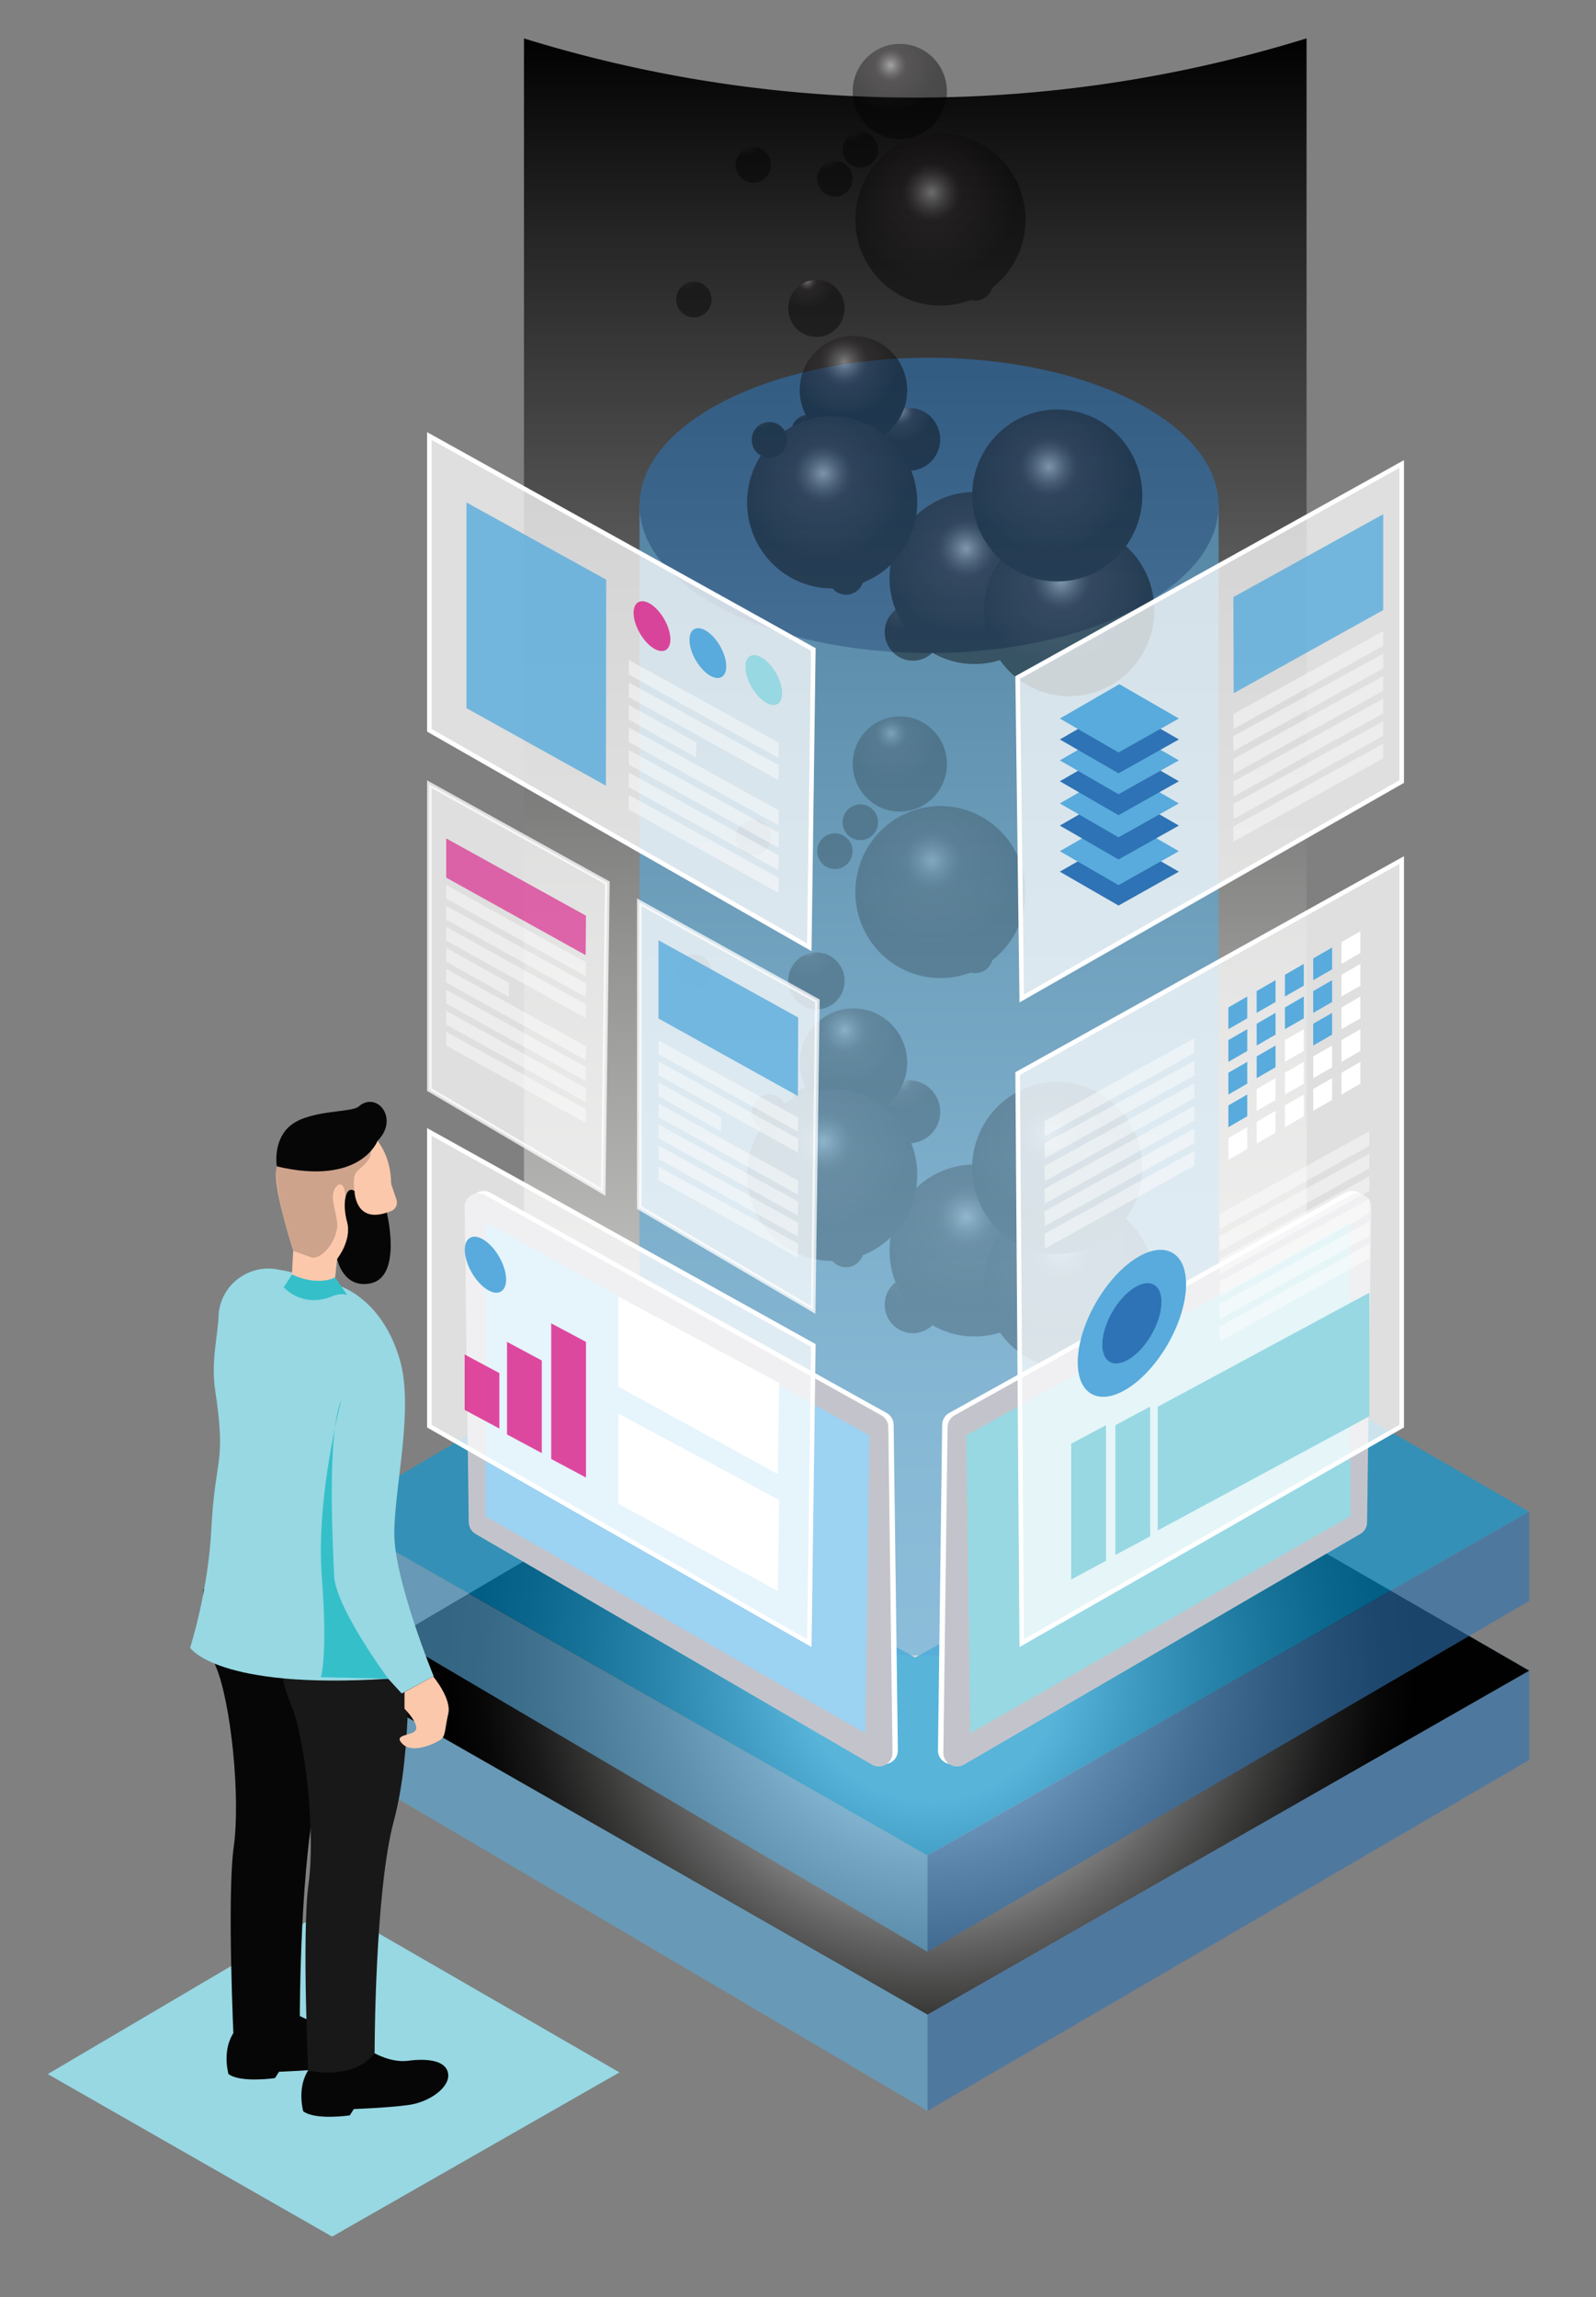 <svg xmlns="http://www.w3.org/2000/svg" xmlns:xlink="http://www.w3.org/1999/xlink" viewBox="0 0 349.31 502.78"><rect x="0" y="0" width="349.31" height="502.78" fill="#808080" stroke="none"/><defs><radialGradient id="Degradado_sin_nombre_13" cx="203.68" cy="365.27" r="106.97" data-name="Degradado sin nombre 13" fx="203.68" fy="365.27" gradientUnits="userSpaceOnUse"><stop offset=".27" stop-color="#d7d7d6"/><stop offset=".41" stop-color="#9c9c9c"/><stop offset=".56" stop-color="#656565"/><stop offset=".7" stop-color="#3a3a39"/><stop offset=".82" stop-color="#1a1a1a"/><stop offset=".92" stop-color="#070707"/><stop offset=".99" stop-color="#010101"/></radialGradient><radialGradient id="radial-gradient" cx="1073.36" cy="635.59" r="6.84" fx="1073.36" fy="635.59" gradientTransform="rotate(93.55 822.573 24.45)skewX(-.07)" gradientUnits="userSpaceOnUse"><stop offset="0" stop-color="#d7d7d6"/><stop offset=".06" stop-color="#b6b4b4"/><stop offset=".16" stop-color="#807d7e"/><stop offset=".26" stop-color="#575253"/><stop offset=".34" stop-color="#383234"/><stop offset=".42" stop-color="#261f21"/><stop offset=".47" stop-color="#20191b"/><stop offset=".99" stop-color="#010101"/></radialGradient><radialGradient id="radial-gradient-2" cx="1115.16" cy="632.13" r="6.19" fx="1115.16" fy="632.13" gradientTransform="rotate(93.55 822.573 24.45)skewX(-.07)" gradientUnits="userSpaceOnUse"><stop offset="0" stop-color="#d7d7d6"/><stop offset=".05" stop-color="#b6b4b4"/><stop offset=".13" stop-color="#807d7e"/><stop offset=".2" stop-color="#575253"/><stop offset=".27" stop-color="#383234"/><stop offset=".32" stop-color="#261f21"/><stop offset=".36" stop-color="#20191b"/><stop offset=".99" stop-color="#010101"/></radialGradient><radialGradient xlink:href="#radial-gradient-2" id="radial-gradient-3" cx="1104.08" cy="647.54" r="3.88" fx="1104.08" fy="647.54"/><radialGradient xlink:href="#radial-gradient-2" id="radial-gradient-4" cx="1046.23" cy="657.68" r="6.19" fx="1046.23" fy="657.68"/><radialGradient xlink:href="#radial-gradient-2" id="radial-gradient-5" cx="1073.26" cy="657.68" r="3.88" fx="1073.26" fy="657.68"/><radialGradient xlink:href="#radial-gradient-2" id="radial-gradient-6" cx="1045.99" cy="684.68" r="3.88" fx="1045.99" fy="684.68"/><radialGradient xlink:href="#radial-gradient-2" id="radial-gradient-7" cx="1015.95" cy="673.46" r="3.88" fx="1015.95" fy="673.46"/><radialGradient xlink:href="#radial-gradient-2" id="radial-gradient-8" cx="1022.29" cy="634.82" r="6.19" fx="1022.29" fy="634.82"/><radialGradient xlink:href="#radial-gradient-2" id="radial-gradient-9" cx="1038.49" cy="623.22" r="3.88" fx="1038.49" fy="623.22"/><radialGradient xlink:href="#radial-gradient-2" id="radial-gradient-10" cx="1011.21" cy="650.22" r="3.88" fx="1011.21" fy="650.22"/><radialGradient xlink:href="#radial-gradient-2" id="radial-gradient-11" cx="1102.56" cy="619.33" r="18.7" fx="1102.56" fy="619.33"/><radialGradient xlink:href="#radial-gradient-2" id="radial-gradient-12" cx="1108.25" cy="598.14" r="18.7" fx="1108.25" fy="598.14"/><radialGradient xlink:href="#radial-gradient-2" id="radial-gradient-13" cx="1083.51" cy="602.33" r="18.7" fx="1083.51" fy="602.33"/><radialGradient xlink:href="#radial-gradient" id="radial-gradient-14" cx="1063.48" cy="648.45" r="11.8" fx="1063.48" fy="648.45"/><radialGradient xlink:href="#radial-gradient-2" id="radial-gradient-15" cx="1025.25" cy="631.7" r="18.7" fx="1025.25" fy="631.7"/><radialGradient xlink:href="#radial-gradient-2" id="radial-gradient-16" cx="1088.11" cy="651.59" r="18.7" fx="1088.11" fy="651.59"/><radialGradient xlink:href="#radial-gradient-2" id="radial-gradient-17" cx="998.02" cy="642.36" r="10.35" fx="998.02" fy="642.36"/><radialGradient xlink:href="#radial-gradient-2" id="radial-gradient-18" cx="1017.82" cy="655.41" r="3.88" fx="1017.82" fy="655.41"/><radialGradient xlink:href="#radial-gradient-2" id="radial-gradient-19" cx="1075.41" cy="666.21" r="3.88" fx="1075.41" fy="666.21"/><radialGradient xlink:href="#radial-gradient" id="radial-gradient-20" cx="927.44" cy="644.75" r="6.84" fx="927.44" fy="644.75"/><radialGradient xlink:href="#radial-gradient-2" id="radial-gradient-21" cx="969.24" cy="641.29" r="6.19" fx="969.24" fy="641.29"/><radialGradient xlink:href="#radial-gradient-2" id="radial-gradient-22" cx="958.16" cy="656.69" r="3.88" fx="958.16" fy="656.69"/><radialGradient xlink:href="#radial-gradient-2" id="radial-gradient-23" cx="900.3" cy="666.84" r="6.19" fx="900.3" fy="666.84"/><radialGradient xlink:href="#radial-gradient-2" id="radial-gradient-24" cx="927.34" cy="666.84" r="3.88" fx="927.34" fy="666.84"/><radialGradient xlink:href="#radial-gradient-2" id="radial-gradient-25" cx="900.06" cy="693.84" r="3.88" fx="900.06" fy="693.84"/><radialGradient xlink:href="#radial-gradient-2" id="radial-gradient-26" cx="870.02" cy="682.62" r="3.88" fx="870.02" fy="682.62"/><radialGradient xlink:href="#radial-gradient-2" id="radial-gradient-27" cx="876.37" cy="643.98" r="6.19" fx="876.37" fy="643.98"/><radialGradient xlink:href="#radial-gradient-2" id="radial-gradient-28" cx="892.57" cy="632.38" r="3.88" fx="892.57" fy="632.38"/><radialGradient xlink:href="#radial-gradient-2" id="radial-gradient-29" cx="865.29" cy="659.38" r="3.88" fx="865.29" fy="659.38"/><radialGradient xlink:href="#radial-gradient-2" id="radial-gradient-30" cx="956.63" cy="628.49" r="18.7" fx="956.63" fy="628.49"/><radialGradient xlink:href="#radial-gradient-2" id="radial-gradient-31" cx="962.33" cy="607.3" r="18.7" fx="962.33" fy="607.3"/><radialGradient xlink:href="#radial-gradient-2" id="radial-gradient-32" cx="937.58" cy="611.49" r="18.7" fx="937.58" fy="611.49"/><radialGradient xlink:href="#radial-gradient" id="radial-gradient-33" cx="917.55" cy="657.61" r="11.8" fx="917.55" fy="657.61"/><radialGradient xlink:href="#radial-gradient-2" id="radial-gradient-34" cx="879.32" cy="640.86" r="18.7" fx="879.32" fy="640.86"/><radialGradient xlink:href="#radial-gradient-2" id="radial-gradient-35" cx="942.19" cy="660.75" r="18.7" fx="942.19" fy="660.75"/><radialGradient xlink:href="#radial-gradient-2" id="radial-gradient-36" cx="852.09" cy="651.52" r="10.35" fx="852.09" fy="651.52"/><radialGradient xlink:href="#radial-gradient-2" id="radial-gradient-37" cx="871.9" cy="664.57" r="3.88" fx="871.9" fy="664.57"/><radialGradient xlink:href="#radial-gradient-2" id="radial-gradient-38" cx="929.48" cy="675.37" r="3.88" fx="929.48" fy="675.37"/><linearGradient id="Degradado_sin_nombre_9" x1="200.32" x2="200.32" y1="362.77" y2="8.41" data-name="Degradado sin nombre 9" gradientUnits="userSpaceOnUse"><stop offset="0" stop-color="#d7d7d6"/><stop offset=".1" stop-color="#cfcfce"/><stop offset=".25" stop-color="#b9b9b8"/><stop offset=".43" stop-color="#959594"/><stop offset=".64" stop-color="#636363"/><stop offset=".88" stop-color="#252525"/><stop offset="1" stop-color="#010101"/></linearGradient><linearGradient id="linear-gradient" x1="-825.72" x2="-825.72" y1="168.43" y2="168.42" gradientTransform="rotate(-86.41 -223.33 -333.139)" gradientUnits="userSpaceOnUse"><stop offset="0" stop-color="#fff"/><stop offset=".26" stop-color="#fffefc"/><stop offset=".39" stop-color="#fffcf4"/><stop offset=".5" stop-color="#fffae7"/><stop offset=".6" stop-color="#fff6d3"/><stop offset=".68" stop-color="#fff1ba"/><stop offset=".76" stop-color="#ffeb9b"/><stop offset=".84" stop-color="#ffe477"/><stop offset=".9" stop-color="#ffdb4c"/><stop offset=".97" stop-color="#ffd21d"/><stop offset="1" stop-color="#ffcd03"/></linearGradient><linearGradient xlink:href="#linear-gradient" id="linear-gradient-2" x1="-678.82" x2="-678.82" y1="159.21" y2="159.21"/><style>.cls-42{fill:#58abdc}.cls-44{fill:#009cdc}.cls-45{fill:#97d8e3}.cls-47{fill:#060606}.cls-48,.cls-49,.cls-50{fill:#fff}.cls-51{fill:none;stroke:#fff;stroke-miterlimit:10}.cls-53{fill:#c3c4cb}.cls-49,.cls-54{opacity:.75}.cls-54{fill:#d90f80}.cls-55{opacity:.8}.cls-57{fill:#fcc8ab}.cls-59{fill:#2e73b5}.cls-50{opacity:.56}.cls-60{mix-blend-mode:screen}.cls-63{fill:#35c0c9}.cls-65{opacity:.59}</style></defs><g style="isolation:isolate"><g id="Layer_1"><path d="m10.45 453.94 62.24-36.67 62.88 36.3-62.88 35.94z" class="cls-45"/><g class="cls-65"><path d="M72.66 366.43v18.76l130.35 76.8v-21.08z" class="cls-42"/><path d="m72.66 366.43 130.35-76.8 131.68 76.02-131.68 75.26z" class="cls-44"/><path d="M334.69 365.65v19.54l-131.68 76.8v-21.08z" class="cls-59"/></g><path d="m72.66 366.43 130.35-76.8 131.68 76.02-131.68 75.26z" style="mix-blend-mode:color-dodge;fill:url(#Degradado_sin_nombre_13)"/><g class="cls-65"><path d="M72.66 331.63v18.76l130.35 76.8v-21.08z" class="cls-42"/><path d="m72.66 331.63 130.35-76.8 131.68 76.03-131.68 75.25z" class="cls-44"/><path d="M334.69 330.86v19.53l-131.68 76.8v-21.08z" class="cls-59"/></g><path d="M114.68 8.41v306.61l85.62 47.75 85.66-47.75V8.41h-.04a289.54 289.54 0 0 1-171.24 0" style="mix-blend-mode:color-dodge;fill:url(#Degradado_sin_nombre_9)"/><g class="cls-65"><path d="M266.71 330c0 17.85-28.37 32.32-63.37 32.32s-63.37-14.47-63.37-32.32 28.37-32.32 63.37-32.32 63.37 14.47 63.37 32.32" class="cls-42"/><path d="M139.97 110.62h126.74V330H139.97z" class="cls-42"/><path d="M266.71 110.62c0 17.85-28.37 32.31-63.37 32.31s-63.37-14.47-63.37-32.31 28.37-32.32 63.37-32.32 63.37 14.47 63.37 32.32" class="cls-59"/></g><g style="opacity:.42"><g style="opacity:.5"><path d="m239.48 300.35.12-1.8z" class="cls-60" style="fill:url(#linear-gradient)"/><path d="M198.55 250.21c-3.77-.24-6.62-3.52-6.38-7.3.23-3.78 3.47-6.68 7.24-6.45 3.74.24 6.59 3.52 6.36 7.3-.23 3.79-3.47 6.68-7.21 6.45Z" style="mix-blend-mode:color-dodge;fill:url(#radial-gradient)"/><path d="M199.42 291.78c-3.4-.22-5.99-3.18-5.78-6.62s3.14-6.05 6.55-5.83c3.39.21 5.98 3.18 5.76 6.61-.21 3.44-3.14 6.05-6.53 5.84" style="mix-blend-mode:color-dodge;fill:url(#radial-gradient-2)"/><path d="M184.93 277.35c-2.13-.13-3.76-1.99-3.62-4.14.14-2.16 1.97-3.79 4.11-3.66 2.13.14 3.75 1.99 3.62 4.15-.13 2.15-1.97 3.78-4.1 3.65Z" style="mix-blend-mode:color-dodge;fill:url(#radial-gradient-3)"/><path d="M178.31 220.91c-3.4-.22-5.99-3.17-5.78-6.61s3.14-6.05 6.55-5.84c3.39.22 5.98 3.18 5.76 6.62-.21 3.44-3.14 6.05-6.53 5.84Z" style="mix-blend-mode:color-dodge;fill:url(#radial-gradient-4)"/><path d="M176.76 245.75c-2.13-.13-3.75-1.99-3.62-4.14s1.97-3.79 4.1-3.66c2.13.14 3.76 1.99 3.62 4.15-.14 2.15-1.98 3.78-4.11 3.65Z" style="mix-blend-mode:color-dodge;fill:url(#radial-gradient-5)"/><path d="M151.62 216.64c-2.13-.13-3.76-1.99-3.62-4.14.13-2.16 1.98-3.79 4.11-3.65 2.13.13 3.75 1.99 3.62 4.14s-1.97 3.78-4.1 3.65Z" style="mix-blend-mode:color-dodge;fill:url(#radial-gradient-6)"/><path d="M164.65 187.16c-2.13-.13-3.75-1.99-3.62-4.14.14-2.15 1.97-3.79 4.1-3.66 2.13.14 3.75 1.99 3.62 4.15-.13 2.15-1.98 3.78-4.1 3.65" style="mix-blend-mode:color-dodge;fill:url(#radial-gradient-7)"/><path d="M202.54 198.3c-3.4-.21-5.99-3.18-5.78-6.62s3.15-6.05 6.55-5.83c3.39.22 5.97 3.18 5.76 6.62s-3.14 6.05-6.53 5.83" style="mix-blend-mode:color-dodge;fill:url(#radial-gradient-8)"/><path d="M213.2 212.98c-2.13-.13-3.75-1.99-3.61-4.14.13-2.15 1.97-3.79 4.1-3.66 2.13.14 3.75 1.99 3.62 4.15s-1.98 3.79-4.11 3.65" style="mix-blend-mode:color-dodge;fill:url(#radial-gradient-9)"/><path d="M188.05 183.87a3.894 3.894 0 0 1-3.62-4.14 3.89 3.89 0 0 1 4.11-3.66c2.13.14 3.75 1.99 3.62 4.14-.13 2.16-1.97 3.79-4.1 3.65Z" style="mix-blend-mode:color-dodge;fill:url(#radial-gradient-10)"/><path d="M212.15 292.48c-10.27-.65-18.06-9.59-17.42-19.97.64-10.37 9.49-18.26 19.75-17.61s18.06 9.59 17.42 19.96c-.64 10.38-9.48 18.26-19.75 17.61Z" style="mix-blend-mode:color-dodge;fill:url(#radial-gradient-11)"/><path d="M232.86 299.54c-10.26-.65-18.06-9.59-17.42-19.97.64-10.37 9.49-18.26 19.75-17.61s18.06 9.59 17.42 19.96-9.48 18.26-19.75 17.61Z" style="fill:url(#radial-gradient-12);mix-blend-mode:color-dodge"/><path d="M230.23 274.41c-10.26-.65-18.06-9.59-17.42-19.97.64-10.37 9.48-18.26 19.75-17.61 10.26.65 18.06 9.59 17.42 19.96-.64 10.38-9.49 18.26-19.75 17.61Z" style="mix-blend-mode:color-dodge;fill:url(#radial-gradient-13)"/><path d="M186.06 244.45c-6.48-.41-11.4-6.05-11-12.61.4-6.53 5.99-11.53 12.47-11.11 6.48.41 11.41 6.07 11 12.6-.41 6.55-5.98 11.53-12.47 11.12" style="mix-blend-mode:color-dodge;fill:url(#radial-gradient-14)"/><path d="M204.67 214.03c-10.27-.65-18.07-9.59-17.42-19.97.64-10.37 9.48-18.26 19.75-17.61 10.26.65 18.06 9.59 17.42 19.96-.64 10.38-9.48 18.26-19.75 17.62" style="mix-blend-mode:color-dodge;fill:url(#radial-gradient-15)"/><path d="M180.97 275.94c-10.27-.65-18.07-9.59-17.42-19.97.64-10.37 9.49-18.26 19.75-17.61s18.06 9.59 17.42 19.96c-.64 10.38-9.49 18.26-19.75 17.62" style="mix-blend-mode:color-dodge;fill:url(#radial-gradient-16)"/><path d="M196.3 177.61c-5.68-.36-10-5.31-9.65-11.05.36-5.73 5.25-10.1 10.94-9.74 5.67.36 9.99 5.31 9.64 11.04-.36 5.74-5.25 10.11-10.93 9.75" style="mix-blend-mode:color-dodge;fill:url(#radial-gradient-17)"/><path d="M182.48 190.19c-2.13-.14-3.75-1.99-3.61-4.14.13-2.16 1.97-3.8 4.1-3.66s3.75 1.98 3.62 4.15c-.13 2.15-1.97 3.79-4.1 3.65Z" style="mix-blend-mode:color-dodge;fill:url(#radial-gradient-18)"/><path d="M168.15 247.36a3.88 3.88 0 0 1-3.61-4.14c.13-2.16 1.97-3.79 4.09-3.66 2.13.13 3.76 1.98 3.62 4.14a3.874 3.874 0 0 1-4.1 3.65Z" style="mix-blend-mode:color-dodge;fill:url(#radial-gradient-19)"/></g><path d="m239.48 153.16.12-1.8z" class="cls-60" style="fill:url(#linear-gradient-2)"/><path d="M198.55 103.03c-3.77-.24-6.62-3.52-6.38-7.31.23-3.78 3.47-6.68 7.24-6.45 3.74.24 6.59 3.52 6.36 7.3-.23 3.79-3.47 6.68-7.21 6.45Z" style="mix-blend-mode:color-dodge;fill:url(#radial-gradient-20)"/><path d="M199.42 144.59c-3.4-.22-5.99-3.18-5.78-6.62s3.14-6.05 6.55-5.83c3.39.21 5.98 3.18 5.76 6.61-.21 3.44-3.14 6.05-6.53 5.84" style="mix-blend-mode:color-dodge;fill:url(#radial-gradient-21)"/><path d="M184.93 130.16c-2.13-.13-3.76-1.99-3.62-4.14.14-2.16 1.97-3.79 4.11-3.66 2.13.14 3.75 1.99 3.62 4.15-.13 2.15-1.97 3.78-4.1 3.65Z" style="mix-blend-mode:color-dodge;fill:url(#radial-gradient-22)"/><path d="M178.31 73.72c-3.4-.22-5.99-3.17-5.78-6.61s3.14-6.05 6.55-5.84c3.39.22 5.98 3.18 5.76 6.62-.21 3.44-3.14 6.05-6.53 5.84Z" style="mix-blend-mode:color-dodge;fill:url(#radial-gradient-23)"/><path d="M176.76 98.56c-2.13-.13-3.75-1.99-3.62-4.14s1.97-3.79 4.1-3.66c2.13.14 3.76 1.99 3.62 4.15-.14 2.15-1.98 3.79-4.11 3.65Z" style="mix-blend-mode:color-dodge;fill:url(#radial-gradient-24)"/><path d="M151.62 69.45c-2.13-.13-3.76-1.99-3.62-4.14.13-2.16 1.98-3.79 4.11-3.65 2.13.13 3.75 1.99 3.62 4.15-.13 2.15-1.97 3.78-4.1 3.65Z" style="mix-blend-mode:color-dodge;fill:url(#radial-gradient-25)"/><path d="M164.65 39.98c-2.13-.13-3.75-1.99-3.62-4.14.14-2.15 1.97-3.79 4.1-3.66 2.13.14 3.75 1.99 3.62 4.15-.13 2.15-1.98 3.78-4.1 3.65" style="mix-blend-mode:color-dodge;fill:url(#radial-gradient-26)"/><path d="M202.54 51.12c-3.4-.21-5.99-3.18-5.78-6.62s3.15-6.05 6.55-5.83c3.39.22 5.97 3.18 5.76 6.62s-3.14 6.05-6.53 5.83" style="mix-blend-mode:color-dodge;fill:url(#radial-gradient-27)"/><path d="M213.2 65.79c-2.13-.13-3.75-1.99-3.61-4.14.13-2.15 1.97-3.79 4.1-3.66 2.13.14 3.75 1.99 3.62 4.15s-1.98 3.79-4.11 3.65" style="mix-blend-mode:color-dodge;fill:url(#radial-gradient-28)"/><path d="M188.05 36.69a3.894 3.894 0 0 1-3.62-4.14 3.89 3.89 0 0 1 4.11-3.66c2.13.14 3.75 1.99 3.62 4.14-.13 2.16-1.97 3.79-4.1 3.65Z" style="mix-blend-mode:color-dodge;fill:url(#radial-gradient-29)"/><path d="M212.15 145.3c-10.27-.65-18.06-9.59-17.42-19.97.64-10.37 9.49-18.26 19.75-17.61s18.06 9.59 17.42 19.96c-.64 10.38-9.48 18.26-19.75 17.61Z" style="mix-blend-mode:color-dodge;fill:url(#radial-gradient-30)"/><path d="M232.86 152.35c-10.26-.65-18.06-9.59-17.42-19.97.64-10.37 9.49-18.26 19.75-17.61s18.06 9.59 17.42 19.96-9.48 18.26-19.75 17.61Z" style="mix-blend-mode:color-dodge;fill:url(#radial-gradient-31)"/><path d="M230.23 127.23c-10.26-.65-18.06-9.59-17.42-19.97.64-10.37 9.48-18.26 19.75-17.61 10.26.65 18.06 9.59 17.42 19.96-.64 10.38-9.49 18.26-19.75 17.61Z" style="mix-blend-mode:color-dodge;fill:url(#radial-gradient-32)"/><path d="M186.06 97.27c-6.48-.41-11.4-6.05-11-12.61.4-6.53 5.99-11.53 12.47-11.11 6.48.41 11.41 6.07 11 12.6-.41 6.55-5.98 11.53-12.47 11.12" style="mix-blend-mode:color-dodge;fill:url(#radial-gradient-33)"/><path d="M204.67 66.85c-10.27-.65-18.07-9.59-17.42-19.97.64-10.37 9.48-18.26 19.75-17.61 10.26.65 18.06 9.59 17.42 19.96-.64 10.38-9.48 18.26-19.75 17.62" style="mix-blend-mode:color-dodge;fill:url(#radial-gradient-34)"/><path d="M180.97 128.75c-10.27-.65-18.07-9.59-17.42-19.97.64-10.37 9.49-18.26 19.75-17.61s18.06 9.59 17.42 19.96c-.64 10.38-9.49 18.26-19.75 17.62" style="mix-blend-mode:color-dodge;fill:url(#radial-gradient-35)"/><path d="M196.3 30.42c-5.68-.36-10-5.31-9.65-11.05.36-5.73 5.25-10.1 10.94-9.74 5.67.36 9.99 5.31 9.64 11.04-.36 5.74-5.25 10.11-10.93 9.75" style="mix-blend-mode:color-dodge;fill:url(#radial-gradient-36)"/><path d="M182.48 43c-2.13-.14-3.75-1.99-3.61-4.14.13-2.16 1.97-3.8 4.1-3.66s3.75 1.98 3.62 4.15c-.13 2.15-1.97 3.79-4.1 3.65Z" style="mix-blend-mode:color-dodge;fill:url(#radial-gradient-37)"/><path d="M168.15 100.17a3.88 3.88 0 0 1-3.61-4.14c.13-2.16 1.97-3.79 4.09-3.66 2.13.13 3.76 1.98 3.62 4.14a3.874 3.874 0 0 1-4.1 3.65Z" style="mix-blend-mode:color-dodge;fill:url(#radial-gradient-38)"/></g><path d="m103.76 332.67-.89-68.98c-.03-2.3 2.43-3.77 4.44-2.66l86.74 48.21c.93.52 1.52 1.5 1.54 2.57l.92 71.27c.03 2.32-2.48 3.79-4.49 2.63l-86.77-50.5c-.9-.53-1.47-1.49-1.48-2.54Z" class="cls-48"/><path d="m102.59 333.18-.89-68.98c-.03-2.3 2.43-3.77 4.44-2.66l86.74 48.21c.93.52 1.52 1.5 1.54 2.57l.92 71.27c.03 2.32-2.48 3.79-4.49 2.63l-86.77-50.5c-.9-.53-1.47-1.49-1.48-2.54Z" class="cls-53"/><path d="M106.25 267.44v64.4l83.16 47.49.88-65.17z" style="fill:#9cd2f2"/><path d="m298.03 332.67.89-68.98c.03-2.3-2.43-3.77-4.44-2.66l-86.73 48.21c-.93.52-1.52 1.5-1.54 2.57l-.92 71.27c-.03 2.32 2.48 3.79 4.49 2.63l86.77-50.5c.91-.53 1.47-1.49 1.48-2.54" class="cls-48"/><path d="m299.21 333.18.89-68.98c.03-2.3-2.43-3.77-4.44-2.66l-86.73 48.21c-.93.52-1.52 1.5-1.54 2.57l-.92 71.27c-.03 2.32 2.48 3.79 4.49 2.63l86.77-50.5c.91-.53 1.47-1.49 1.48-2.54" class="cls-53"/><path d="M295.55 267.44v64.4l-83.17 47.49-.88-65.17z" class="cls-45"/><path d="M93.93 247.74v64.39l83.17 47.49.88-65.16zm0-152.31v64.4l83.17 47.49.88-65.17zm212.85 92.81v123.89l-83.16 47.49-.89-124.66zm0-86.68v69.49l-83.16 47.49-.89-70.26z" class="cls-49"/><path d="M306.78 188.24v123.89l-83.16 47.49-.89-124.66zm0-86.68v69.49l-83.16 47.49-.89-70.26z" class="cls-51"/><path d="M93.93 171.64v66.84l38.06 22.37.92-67.63zm45.96 25.83v66.84l38.06 22.38.91-67.64z" class="cls-49"/><path d="M93.97 247.74v64.39l83.16 47.49.88-65.16zm0-152.31v64.4l83.16 47.49.88-65.17z" class="cls-51"/><path d="M93.97 171.64v66.84l38.05 22.37.92-67.63zm45.95 25.83v66.84l38.06 22.38.92-67.64z" style="fill:none;stroke:#fff;stroke-miterlimit:10;opacity:.75"/><path d="M135.3 283.75v19.72l34.95 19.17.27-19.97zm0 25.6v19.73l34.95 19.16.27-19.96z" class="cls-48"/><path d="M101.7 296.45v12.13l7.6 4.08v-12.14zm9.27-2.76v20.26l7.61 4.08v-20.27zm9.67-4.06v29.68l7.61 4.07v-29.69z" class="cls-54"/><path d="M299.71 282.92v27.05l-46.31 24.98v-27.06zm-47.98 24.93v28.4l-7.61 4.07v-28.4zm-9.67 4.07v29.68l-7.61 4.08v-29.7z" class="cls-45"/><path d="M109.63 282.68c1.66-.95 1.49-4.36-.38-7.61s-4.73-5.11-6.38-4.16c-1.66.95-1.49 4.36.38 7.61s4.73 5.11 6.38 4.16m129.24 22.38c-4.35-2.5-3.9-11.43.99-19.96 4.9-8.52 12.39-13.41 16.74-10.91s3.9 11.43-.99 19.96c-4.9 8.52-12.39 13.41-16.74 10.91" class="cls-42"/><path d="M242.89 298.05c-2.37-1.36-2.13-6.24.54-10.89s6.76-7.32 9.14-5.96c2.37 1.36 2.13 6.24-.54 10.89s-6.76 7.32-9.14 5.96" class="cls-59"/><g class="cls-55"><path d="M97.66 183.5v8.58l30.52 16.97.07-8.64z" class="cls-54"/><path d="M97.66 193.69v2.98l30.52 16.97.07-3.04zm0 4.59v2.98l30.52 16.97.07-3.04zm0 4.59v2.99l30.52 16.97.07-3.04zm0 4.6v2.98l13.69 7.72.06-3.04zm0 4.59v2.98l30.52 16.97.07-3.04zm0 4.59v2.99l30.52 16.97.07-3.04zm0 4.6v2.98l30.52 16.97.07-3.04zm0 4.59v2.98l30.52 16.97.07-3.04z" class="cls-50"/></g><g class="cls-55"><path d="M144.12 205.78v17.13l30.51 16.97.07-17.19zm-42.03-95.82v45.03l30.52 16.97.07-45.09z" class="cls-42"/><path d="M144.12 227.72v2.99l30.51 16.97.07-3.04zm0 4.6v2.98l30.51 16.97.07-3.04zm0 4.59v2.98l13.68 7.73.06-3.04zm0 4.59v2.99l30.51 16.97.07-3.04zm0 4.6v2.98l30.51 16.97.07-3.04zm0 4.59v2.98l30.51 16.97.07-3.04zm0 4.59v2.99l30.51 16.97.07-3.04z" class="cls-50"/></g><path d="M145.71 142.27c1.48-.85 1.32-3.88-.34-6.77s-4.2-4.55-5.68-3.7-1.32 3.88.34 6.77 4.2 4.55 5.68 3.7" class="cls-54"/><path d="M157.94 148.17c1.47-.85 1.32-3.88-.34-6.77s-4.2-4.55-5.68-3.7c-1.47.85-1.32 3.88.34 6.77s4.2 4.55 5.68 3.7" class="cls-42"/><path d="M170.17 154.07c1.47-.85 1.32-3.88-.34-6.77s-4.2-4.55-5.68-3.7c-1.47.85-1.32 3.88.34 6.77s4.2 4.55 5.68 3.7" class="cls-45"/><g class="cls-55"><path d="M137.61 144.43v3.19l32.74 18.21.07-3.26zm0 4.92v3.2l32.74 18.2.07-3.26zm0 4.93v3.2l14.68 8.28.07-3.26zm0 4.92v3.2l32.74 18.21.07-3.26zm0 4.93v3.2l32.74 18.2.07-3.26zm0 4.93v3.2l32.74 18.2.07-3.26zm0 4.92v3.2l32.74 18.21.07-3.26z" class="cls-50"/></g><g class="cls-55"><path d="M302.74 112.54v20.98l-32.73 18.2-.07-21.04z" class="cls-42"/><path d="M302.74 138.13v3.2l-32.73 18.2-.07-3.26zm0 4.93v3.2l-32.77 18.13-.07-3.26zm0 4.92v3.2l-32.73 18.2-.07-3.26zm0 4.93v3.2l-32.73 18.2-.07-3.26zm0 4.93v3.2l-32.73 18.2-.07-3.26zm0 4.92v3.2l-32.73 18.2-.07-3.26z" class="cls-50"/></g><g class="cls-55"><path d="M261.41 227.25v3.2l-32.73 18.21-.08-3.26zm0 4.93v3.2l-32.77 18.14-.07-3.26zm0 4.93v3.2l-32.73 18.2-.08-3.26zm0 4.92v3.2l-32.73 18.21-.08-3.26zm0 4.93v3.2l-32.73 18.2-.08-3.26zm0 4.93v3.2l-32.73 18.2-.08-3.26z" class="cls-50"/></g><g class="cls-55"><path d="M299.71 247.58v3.2l-32.73 18.2-.07-3.26zm0 4.93v3.2l-32.76 18.14-.07-3.26zm0 4.93v3.2l-32.73 18.2-.07-3.26zm0 4.92v3.2l-32.73 18.2-.07-3.26zm0 4.93v3.2l-32.73 18.2-.07-3.26zm0 4.93v3.2l-32.73 18.2-.07-3.26z" class="cls-50"/></g><path d="m231.96 190.78 13.03-7.52 13.03 7.52-13.21 7.41z" class="cls-59"/><path d="m231.96 186.3 13.03-7.52 13.03 7.52-13.21 7.42z" class="cls-42"/><path d="m231.96 180.69 13.03-7.52 13.03 7.52-13.21 7.41z" class="cls-59"/><path d="m231.96 175.84 13.03-7.52 13.03 7.52-13.21 7.42z" class="cls-42"/><path d="m231.96 170.99 13.03-7.52 13.03 7.52-13.21 7.42z" class="cls-59"/><path d="m231.96 166.42 13.03-7.52 13.03 7.52-13.21 7.41z" class="cls-42"/><path d="m231.96 161.84 13.03-7.52 13.03 7.52-13.21 7.41z" class="cls-59"/><path d="m231.96 157.26 13.03-7.52 13.03 7.52-13.21 7.42z" class="cls-42"/><path d="M297.74 232.4v4.77l-4.13 2.38v-4.77zm0-7.15v4.77l-4.13 2.38v-4.76zm0-7.15v4.77l-4.13 2.38v-4.76zm0-7.14v4.76l-4.13 2.38v-4.76zm0-7.15v4.76l-4.13 2.39v-4.77zm-6.19 32.16v4.77l-4.13 2.38v-4.76zm0-7.14v4.76l-4.13 2.38v-4.76z" class="cls-48"/><path d="M291.55 221.68v4.76l-4.13 2.39v-4.77zm0-7.15v4.77l-4.13 2.38v-4.77zm0-7.15v4.77l-4.13 2.38v-4.77z" class="cls-42"/><path d="M285.36 239.55v4.76l-4.13 2.39v-4.77zm0-7.15v4.77l-4.13 2.38v-4.77zm0-7.15v4.77l-4.13 2.38v-4.76z" class="cls-48"/><path d="M285.36 218.1v4.77l-4.13 2.38v-4.76zm0-7.14v4.76l-4.13 2.38v-4.76z" class="cls-42"/><path d="M279.17 243.12v4.77l-4.13 2.38v-4.76zm0-7.15v4.77l-4.13 2.38v-4.76z" class="cls-48"/><path d="M279.17 228.83v4.76l-4.13 2.38v-4.76zm0-7.15v4.76l-4.13 2.39v-4.77zm0-7.15v4.77l-4.13 2.38v-4.77z" class="cls-42"/><path d="M272.98 246.7v4.76l-4.13 2.39v-4.77z" class="cls-48"/><path d="M272.98 239.55v4.76l-4.13 2.39v-4.77zm0-7.15v4.77l-4.13 2.38v-4.77zm0-7.15v4.77l-4.13 2.38v-4.76zm0-7.15v4.77l-4.13 2.38v-4.76z" class="cls-42"/><path d="M65.62 441.22s3.73 2.15 7.39 1.64c3.66-.5 8.19-.25 8.69 2.77s-4.05 6.29-8.69 6.92-11.94.88-11.94.88l-.88 1.38s-7.42 1.13-10.19-.88c0 0-1.34-4.7.82-8.53.08-.14.16-.28.25-.41 0 0 9.66 2.39 14.55-3.77" class="cls-47"/><path d="M72.85 351.78s1.2 22.89-3.01 38.56-4.22 50.91-4.22 50.91-4.52 8.43-14.46 5.72c0 0-1.51-31.93 0-42.78 1.51-10.84-.6-31.63-3.92-39.46-3.31-7.83-2.71-16.87-2.71-16.87z" class="cls-47"/><path d="M89.22 359.91s1.2 22.89-3.01 38.56c-4.22 15.66-4.22 50.91-4.22 50.91s-4.52 8.43-14.46 5.72c0 0-1.51-31.93 0-42.78s-.6-31.63-3.92-39.46-2.71-16.87-2.71-16.87z" style="fill:#181818"/><path d="M81.99 449.38s3.73 2.15 7.39 1.64c3.66-.5 8.19-.25 8.69 2.77s-4.05 6.29-8.69 6.92-11.94.88-11.94.88l-.88 1.38s-7.42 1.13-10.19-.88c0 0-1.34-4.7.82-8.53.08-.14.16-.28.25-.41 0 0 9.66 2.39 14.55-3.77" class="cls-47"/><path d="M60.6 277.8c-6.55-1.11-12.6 3.77-12.78 10.42-.1 3.82-1.67 9.8-.74 15.97 2.5 16.51 0 14.31-.83 30.54-.7 13.7-4.64 25.91-4.64 25.91s5.92 9.19 43.35 6.77l2.96 3.23 7-3.77s-8.62-21-8.62-31.23 4.39-27.48 1.15-38.24c-3.23-10.77-9.77-14.79-13.54-16.14-2.02-.72-7.81-2.52-13.33-3.46Z" class="cls-45"/><path d="M74.74 306.29s-5.65 21.27-4.31 38.77-.21 22.01-.21 22.01l14.75.34s-11.58-15.62-11.85-22.62-1.62-30.96 1.62-38.5" class="cls-63"/><path d="M94.81 366.92s4.08 4.85 3.3 8.15c-.77 3.3-.56 4.85-1.6 5.62s-6.11 3.3-8.42.99 2.53-1.65 2.97-3.19-2.53-4.52-2.53-4.52v-3.63l6.28-3.41Zm-21.75-84.69.73-6.69s7.84 0 10.87-10.14-1.46-19.66-10.87-20.28c-9.41-.63-13.28 6.9-13.38 11.82-.1 4.91 3.76 16.83 3.76 16.83l-.42 7.95s3.87 4.39 9.31.52Z" class="cls-57"/><path d="M62.1 281.73s3.87 4.55 10.34 2.1c0 0 1.77-.94 3.53-.43l-2.62-3.82s-3.61 2.04-9.45-.64l-1.8 2.8Z" class="cls-63"/><path d="M77.59 260.65s.07 7.11 7.07 4.74c0 0 3.44 14.01-3.54 15.48-6.01 1.27-7.34-5.34-7.34-5.34s3.28-4.1 2.18-8.09-.35-8.1 1.62-6.79Z" class="cls-47"/><path d="m84.67 256.38 2.1 6.15c.36 1.06-.2 2.21-1.26 2.57l-.84.29z" class="cls-57"/><path d="M82.63 249.69s-3.64 9.93-22.05 5.59c0 0-1.01-6 3.31-9.19 4.31-3.18 13.1-2.59 14.58-3.89 4.04-3.54 8.99 2.66 4.16 7.48Z" class="cls-47"/><path d="M60.58 255.28s-.95 4.22 3.59 18.48l4.1 1.48c2.89.27 5.91-4.81 5.53-7.69 0-.03 0-.07-.01-.1-.5-3.38-1.61-5.73-.34-7.53s2.24.1 2.14 2.41l2-1.66s-.57-3.15.54-4.27 3.27-2.61 3.02-4.45c-.24-1.84-20.58 3.35-20.58 3.35Z" style="opacity:.19;fill:#060606"/></g></g></svg>